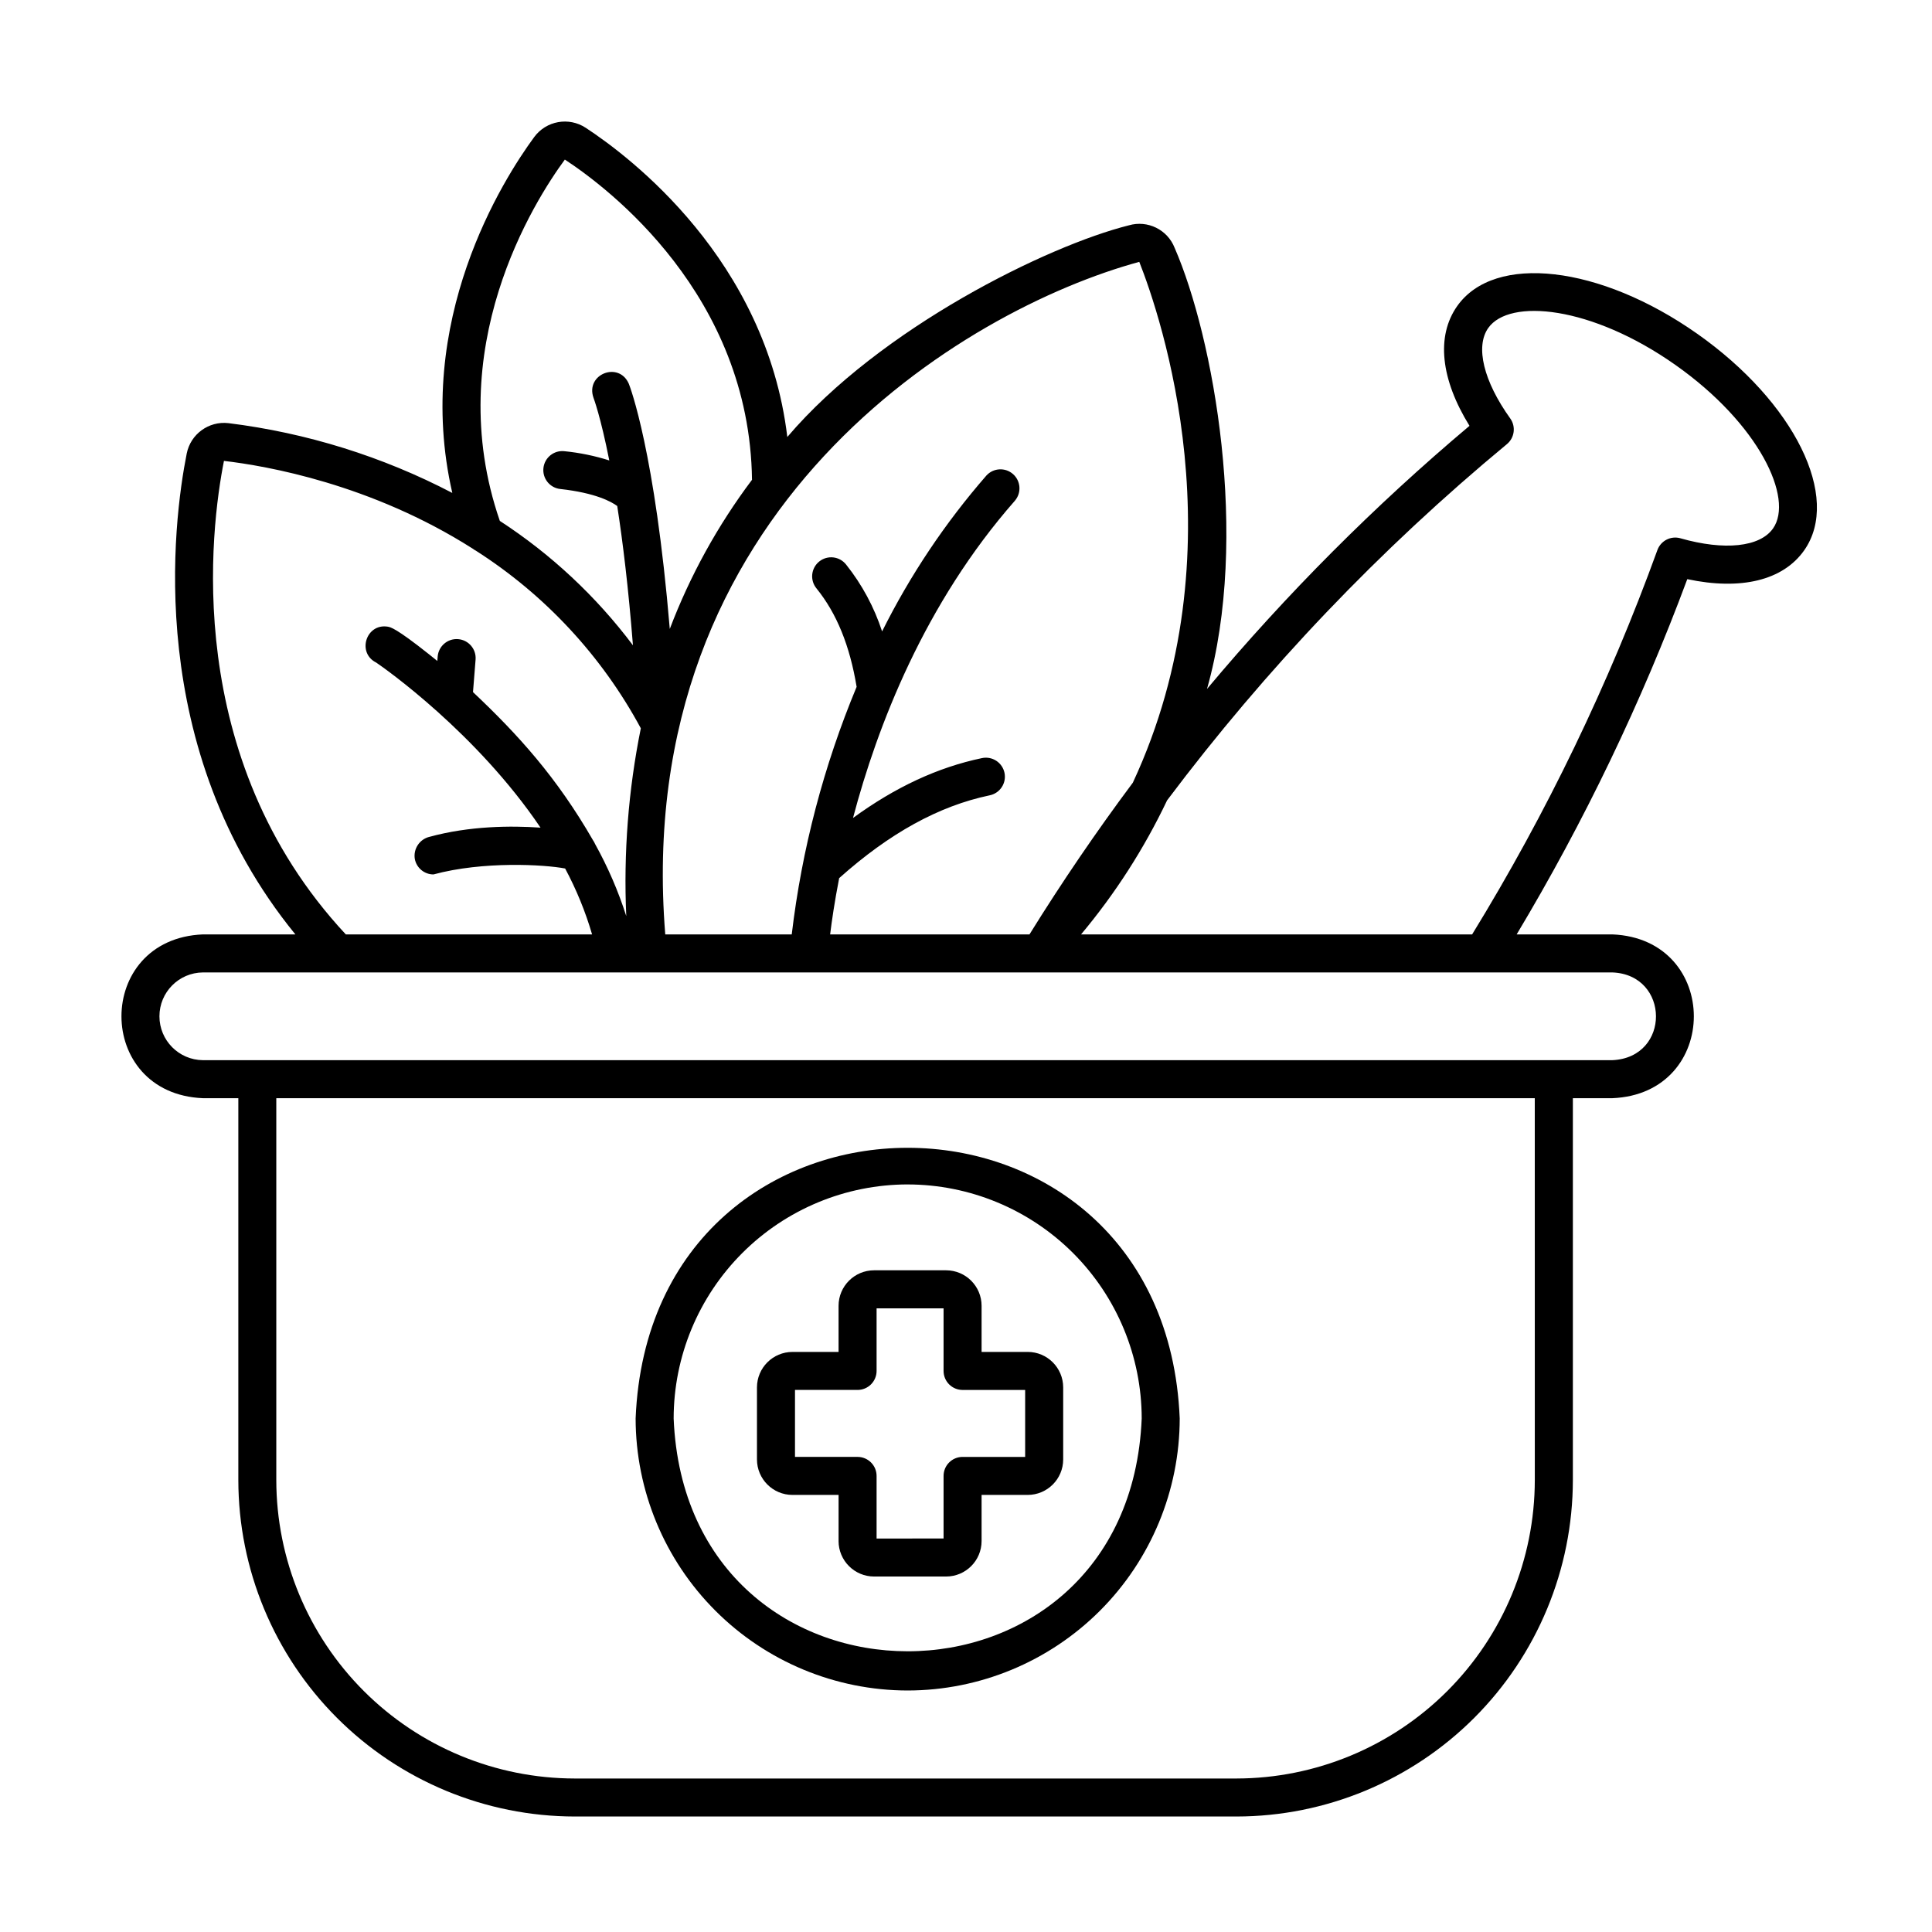 <?xml version="1.0" encoding="UTF-8"?>
<!-- Uploaded to: SVG Repo, www.svgrepo.com, Generator: SVG Repo Mixer Tools -->
<svg fill="#000000" width="800px" height="800px" version="1.1" viewBox="144 144 512 512" xmlns="http://www.w3.org/2000/svg">
 <g>
  <path d="m593.77 232.44c-25.777-18.148-53.715-21.359-63.609-7.312-5.602 7.961-4.375 19.363 3.273 31.723h-0.004c-25.164 21.184-48.438 44.516-69.562 69.73 11.379-40.242 1.742-93.188-8.57-116.88l-0.004-0.004c-1.887-4.84-7.164-7.434-12.152-5.977-21.5 5.387-65.852 27.137-90.496 56.086-5.633-47.016-41.703-74.262-53.438-81.949l0.004 0.004c-4.477-2.934-10.465-1.855-13.637 2.453-8.195 11.148-32.184 48.773-21.711 94.312v0.004c-18.516-9.664-38.617-15.93-59.348-18.496-5.199-0.586-9.988 2.902-11.027 8.031-3.59 18.035-11.457 78.16 28.789 127.46h-24.5c-28.793 1.191-28.781 42.219 0 43.406h9.383v101.21c0.027 23.637 9.43 46.297 26.141 63.008 16.715 16.715 39.375 26.117 63.012 26.145h175.36c23.637-0.027 46.297-9.43 63.012-26.141 16.711-16.715 26.113-39.375 26.141-63.012v-101.21h10.469c28.793-1.191 28.781-42.219 0-43.406h-25.363c17.922-29.93 33.059-61.445 45.215-94.145 14.223 3.023 25.367 0.336 30.977-7.629 9.879-14.043-2.574-39.262-28.348-57.41zm-147.85-19.047c5.582 14.125 26.988 76.457-1.707 138.03-9.691 12.984-18.82 26.387-27.391 40.203l-52.828 0.004c0.43-3.527 1.172-8.637 2.394-14.914 13.359-11.934 26.414-19.125 39.871-21.945 1.316-0.262 2.477-1.043 3.215-2.164 0.742-1.121 1-2.492 0.727-3.809-0.277-1.316-1.066-2.465-2.195-3.195-1.129-0.73-2.5-0.98-3.812-0.691-11.645 2.438-22.906 7.664-34.137 15.859 6.434-24.328 18.926-56.805 42.926-84.105h-0.004c1.77-2.098 1.539-5.223-0.523-7.035-2.059-1.812-5.191-1.641-7.043 0.383-10.93 12.543-20.223 26.43-27.648 41.316-2.094-6.422-5.32-12.422-9.531-17.707-0.832-1.062-2.055-1.75-3.398-1.902-1.34-0.152-2.688 0.238-3.738 1.09-1.051 0.848-1.715 2.086-1.848 3.43-0.129 1.344 0.285 2.684 1.152 3.723 5.332 6.59 8.805 15.129 10.613 26.055v-0.004c-8.73 20.973-14.52 43.051-17.195 65.609h-33.52c-9.078-112.94 79.309-165.6 125.62-178.23zm-152.23-27.105c11.574 7.578 48.988 35.922 49.598 84.871h-0.004c-9.082 12.082-16.418 25.383-21.785 39.516-3.941-47.02-10.527-64.145-10.844-64.949-2.633-6.094-11.586-2.566-9.371 3.695 0.039 0.102 1.891 5.004 4.184 16.605v-0.004c-3.867-1.227-7.852-2.047-11.891-2.449-2.766-0.305-5.254 1.688-5.562 4.453-0.305 2.766 1.688 5.258 4.453 5.562 9.402 1.039 13.598 3.394 15.105 4.512 1.477 9.512 2.965 21.676 4.164 36.922l0.004-0.004c-9.742-12.969-21.684-24.129-35.281-32.973-15.75-45.633 9.145-84.758 17.23-95.758zm-90.34 79.855c11.25 1.309 39 6.141 65.859 23.215v-0.004c0.266 0.211 0.547 0.391 0.848 0.547 18.363 11.711 33.43 27.926 43.766 47.102-3.309 16.371-4.606 33.086-3.856 49.773-2.113-6.625-4.883-13.023-8.262-19.102-0.141-0.336-0.316-0.652-0.523-0.949-9.625-16.727-19.844-27.996-31.832-39.312 0.18-2.301 0.457-5.758 0.684-8.613 0.223-2.773-1.848-5.199-4.621-5.422-2.773-0.223-5.199 1.848-5.422 4.617l-0.094 1.168c-0.801-0.656-1.559-1.266-2.254-1.812-8.719-6.918-10.148-7.152-10.914-7.281-5.727-0.898-8.195 6.961-3.023 9.523 2.285 1.547 26.574 18.633 43.539 43.742-7.812-0.543-18.82-0.473-29.484 2.449l-0.004-0.004c-2.594 0.664-4.258 3.199-3.828 5.844 0.445 2.383 2.527 4.109 4.949 4.109 13.121-3.555 29.34-2.637 34.891-1.57 2.977 5.559 5.371 11.41 7.141 17.465h-65.266c-43.73-46.938-35.793-107.81-32.293-125.48zm347.39 270.1c-0.023 20.965-8.363 41.066-23.188 55.891-14.824 14.824-34.926 23.16-55.891 23.188h-175.36c-20.969-0.027-41.066-8.363-55.891-23.188-14.824-14.824-23.164-34.926-23.188-55.891v-101.21h333.51zm20.543-134.54c15.305 0.586 15.543 22.559 0 23.254h-373.51c-6.379-0.059-11.52-5.25-11.52-11.629s5.141-11.566 11.52-11.625c109.62-0.004 263.43 0 373.51 0zm42.582-117.65c-3.469 4.926-12.867 5.922-24.527 2.602v-0.004c-2.543-0.723-5.211 0.641-6.113 3.125-12.883 35.52-29.328 69.645-49.094 101.85h-103.64c9.07-10.828 16.73-22.762 22.797-35.516 26.211-34.891 56.438-66.578 90.055-94.406 2.039-1.688 2.426-4.664 0.883-6.816-7.062-9.852-9.297-19.035-5.832-23.957 5.598-7.949 27.332-5.902 49.57 9.754 22.234 15.652 31.496 35.422 25.902 43.371z"/>
  <path d="m384.54 592c19.117-0.023 37.441-7.625 50.957-21.141s21.117-31.844 21.141-50.957c-3.961-95.645-140.25-95.617-144.19 0 0.023 19.113 7.625 37.438 21.141 50.953 13.516 13.52 31.84 21.121 50.953 21.145zm0-134.11c16.445 0.016 32.207 6.559 43.836 18.184 11.625 11.629 18.168 27.391 18.188 43.836-3.406 82.277-120.65 82.254-124.04 0 0.016-16.445 6.555-32.207 18.184-43.836 11.625-11.629 27.391-18.168 43.832-18.188z"/>
  <path d="m354.01 540.17h12.223v12.223h-0.004c0.008 5.188 4.215 9.395 9.406 9.402h19.094c5.191-0.004 9.398-4.211 9.402-9.402v-12.223h12.223c5.191-0.008 9.398-4.215 9.402-9.406v-19.09c-0.008-5.191-4.215-9.398-9.402-9.402h-12.223v-12.223c-0.004-5.191-4.211-9.398-9.402-9.406h-19.094c-5.191 0.008-9.398 4.215-9.406 9.406v12.227h-12.219c-5.191 0.004-9.398 4.211-9.406 9.402v19.094-0.004c0.008 5.191 4.215 9.395 9.406 9.402zm0.672-27.824h16.586c1.336 0 2.617-0.531 3.562-1.477 0.945-0.945 1.477-2.227 1.477-3.562v-16.586h17.75v16.59c0 1.336 0.531 2.617 1.473 3.562 0.945 0.945 2.227 1.477 3.562 1.477h16.586v17.746h-16.586c-2.781 0-5.035 2.258-5.035 5.039v16.586l-17.75 0.004v-16.594c0-1.336-0.531-2.617-1.477-3.562-0.945-0.945-2.227-1.477-3.562-1.477h-16.586z"/>
 </g>
</svg>